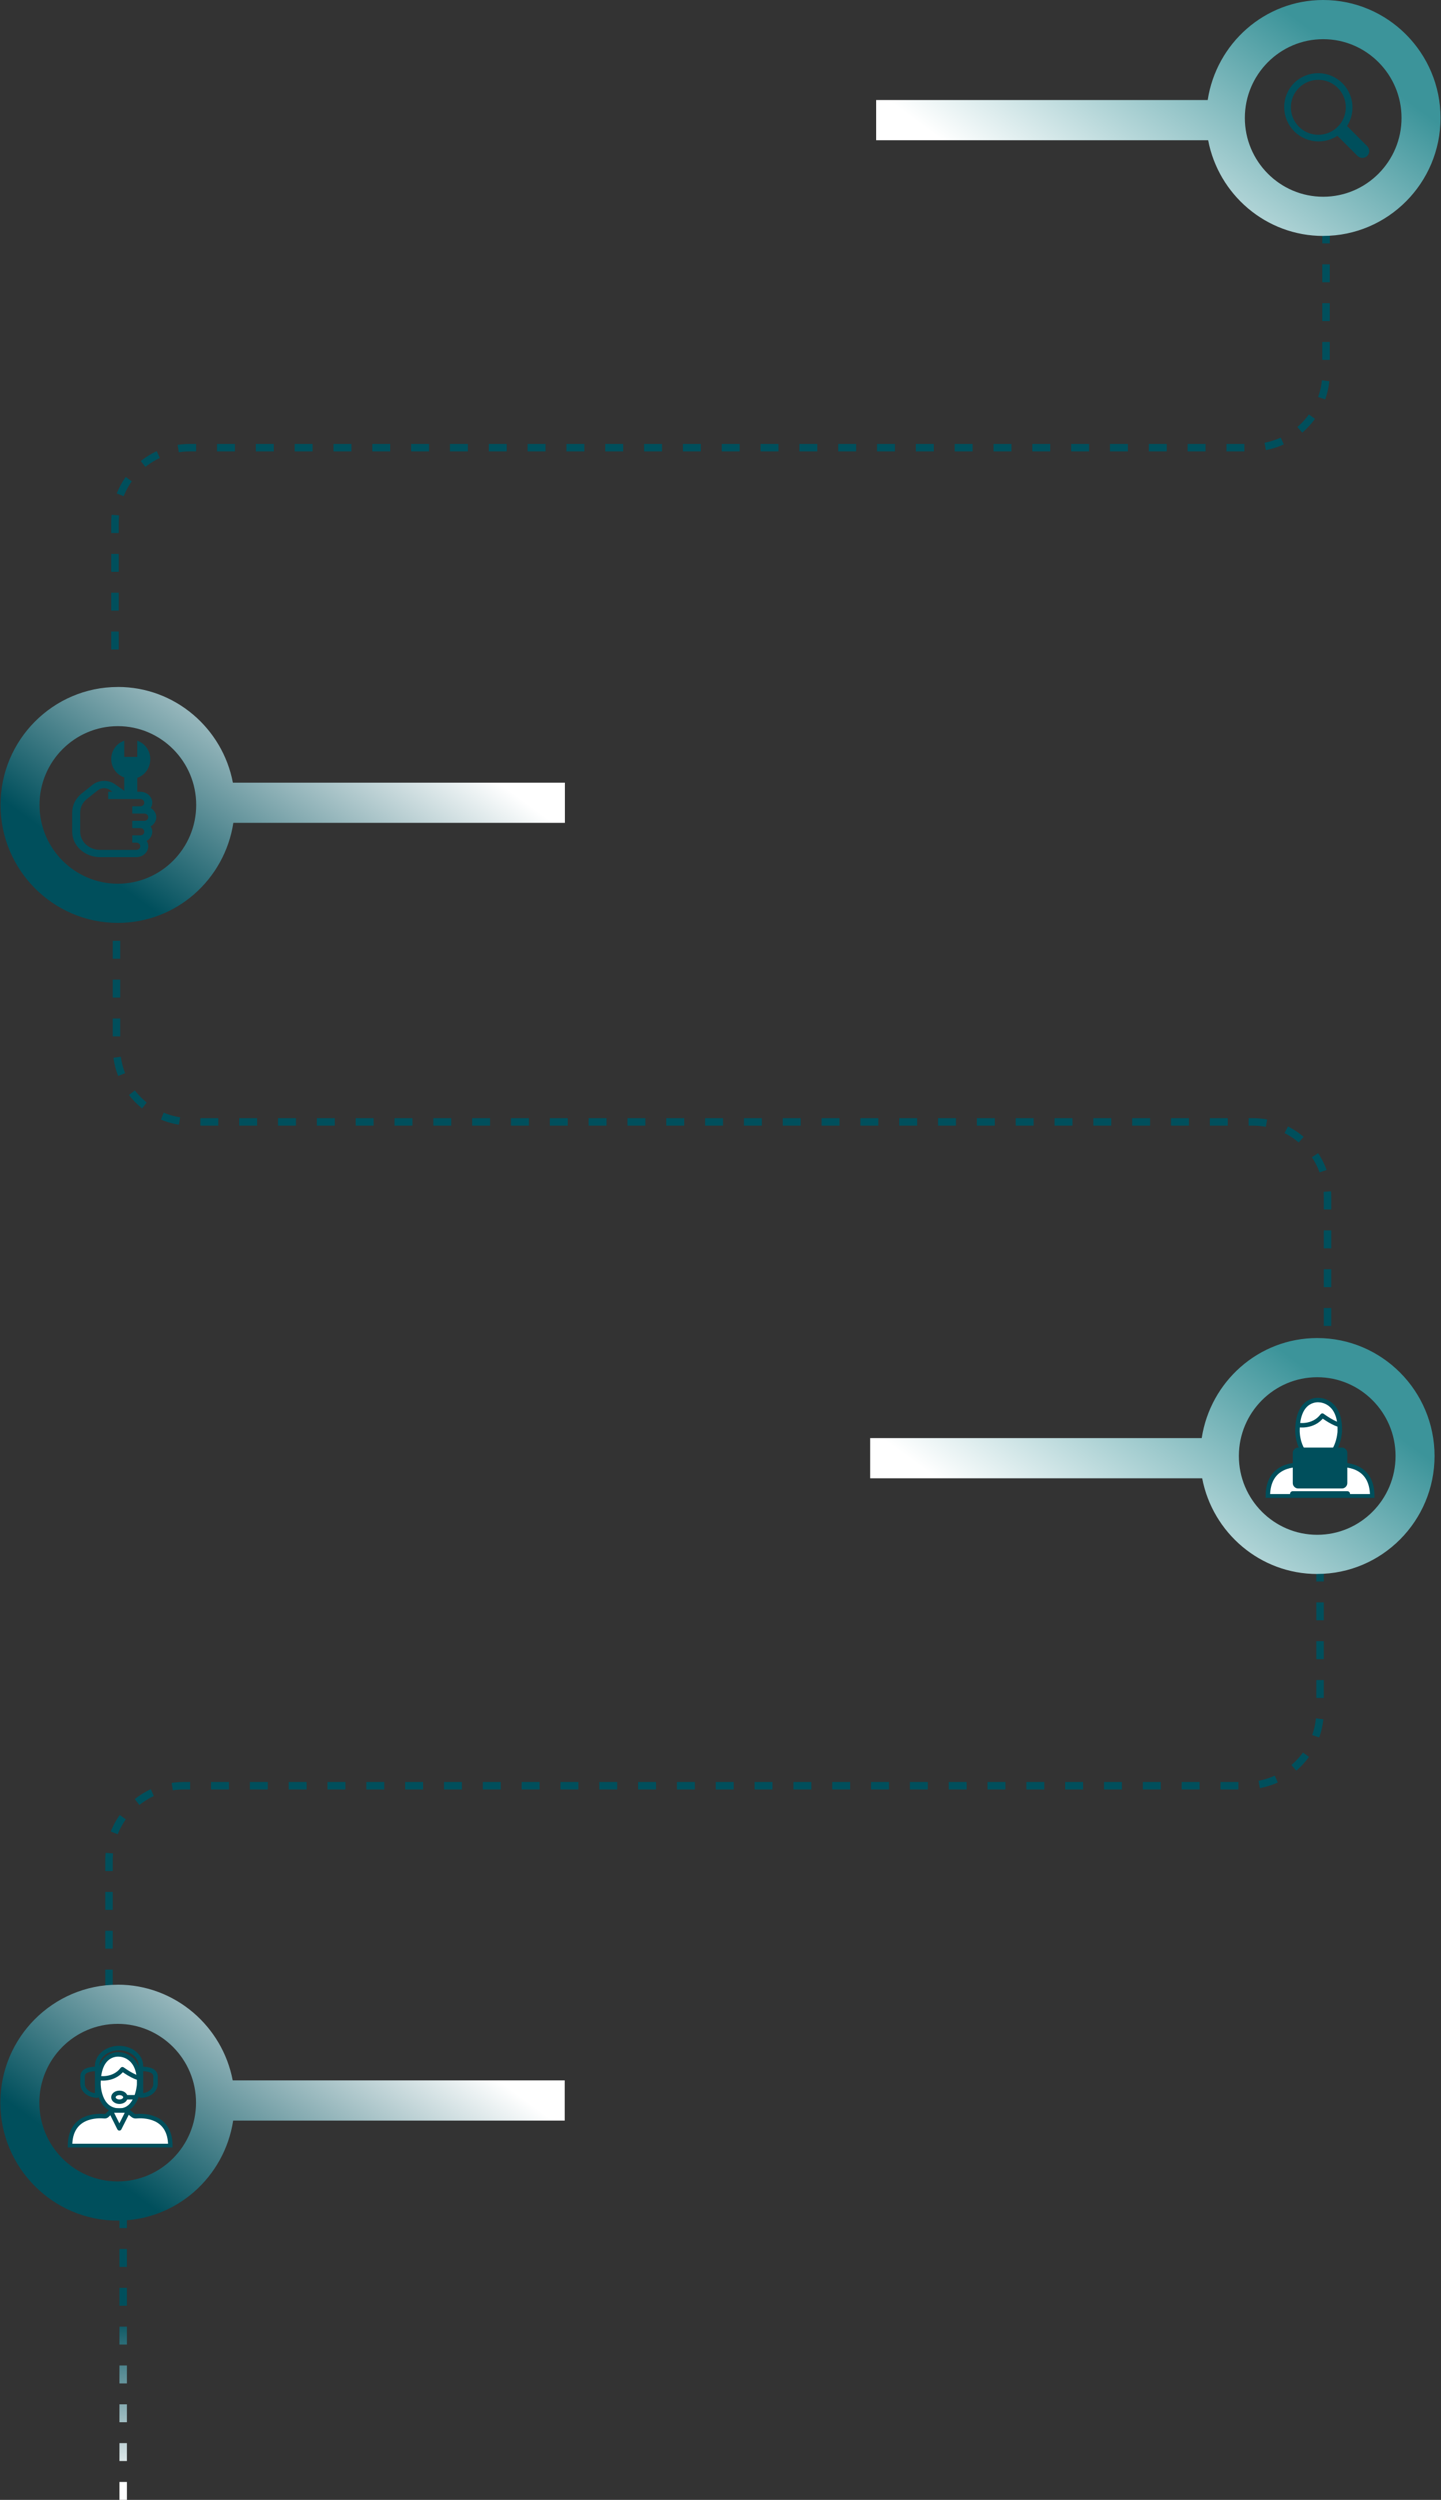 <?xml version="1.0" encoding="UTF-8"?>
<svg xmlns="http://www.w3.org/2000/svg" width="965" height="1674" viewBox="0 0 965 1674" fill="none">
  <rect x="0" y="0" width="965" height="1674" fill="#333333" stroke="none"/>
  <line x1="82.5" y1="1480" x2="82.5" y2="1674" stroke="url(#paint0_linear_2480_2366)" stroke-width="5" stroke-dasharray="12 14"></line>
  <path d="M78 604V701.266C78 728.88 100.386 751.266 128 751.266H839C866.614 751.266 889 773.651 889 801.266V894" stroke="#004F5C" stroke-width="5" stroke-dasharray="12 14"></path>
  <path d="M884 1047V1145.79C884 1173.4 861.614 1195.79 834 1195.79H123C95.386 1195.79 73 1218.17 73 1245.79V1340" stroke="#004F5C" stroke-width="5" stroke-dasharray="12 14"></path>
  <path d="M888 151V249.789C888 277.403 865.614 299.789 838 299.789H127C99.386 299.789 77 322.175 77 349.789V444" stroke="#004F5C" stroke-width="5" stroke-dasharray="12 14"></path>
  <path d="M78.924 460.025C35.595 460.025 0.348 495.468 0.348 539.013C0.348 582.557 35.595 618 78.924 618C118.149 618 150.475 588.861 156.266 551.013L378.298 551.013L378.298 524.101L155.964 524.101C149.015 487.646 117.142 460 78.898 460L78.924 460.025ZM131.392 539.013C131.392 568.101 107.851 591.772 78.924 591.772C49.996 591.772 26.456 568.101 26.456 539.013C26.456 509.924 49.996 486.253 78.924 486.253C107.851 486.253 131.392 509.924 131.392 539.013Z" fill="url(#paint1_linear_2480_2366)"></path>
  <path d="M882.106 1053.97C925.434 1053.97 960.682 1018.53 960.682 974.987C960.682 931.443 925.434 896 882.106 896C842.881 896 810.554 925.139 804.763 962.987L582.732 962.987L582.732 989.899L805.065 989.899C812.014 1026.35 843.888 1054 882.131 1054L882.106 1053.97ZM829.638 974.987C829.638 945.899 853.178 922.228 882.106 922.228C911.034 922.228 934.574 945.899 934.574 974.987C934.574 1004.08 911.034 1027.75 882.106 1027.75C853.178 1027.75 829.638 1004.08 829.638 974.987Z" fill="url(#paint2_linear_2480_2366)"></path>
  <path d="M886.106 157.975C929.434 157.975 964.682 122.532 964.682 78.987C964.682 35.443 929.434 -1.54498e-06 886.106 -3.44421e-06C846.881 -5.16355e-06 814.554 29.139 808.763 66.987L586.732 66.987L586.732 93.899L809.065 93.899C816.014 130.354 847.888 158 886.131 158L886.106 157.975ZM833.638 78.987C833.638 49.899 857.178 26.228 886.106 26.228C915.034 26.228 938.574 49.899 938.574 78.987C938.574 108.076 915.034 131.747 886.106 131.747C857.178 131.747 833.638 108.076 833.638 78.987Z" fill="url(#paint3_linear_2480_2366)"></path>
  <path d="M78.806 1329.03C35.478 1329.03 0.23 1364.47 0.23 1408.01C0.23 1451.56 35.478 1487 78.806 1487C118.031 1487 150.358 1457.86 156.149 1420.01L378.181 1420.01L378.181 1393.1L155.847 1393.1C148.898 1356.65 117.024 1329 78.781 1329L78.806 1329.03ZM131.274 1408.01C131.274 1437.1 107.734 1460.77 78.806 1460.77C49.879 1460.77 26.338 1437.1 26.338 1408.01C26.338 1378.92 49.879 1355.25 78.806 1355.25C107.734 1355.25 131.274 1378.92 131.274 1408.01Z" fill="url(#paint4_linear_2480_2366)"></path>
  <g clip-path="url(#clip0_2480_2366)">
    <path d="M84.992 1413.27L89.124 1416.54C89.665 1416.97 90.347 1417.17 91.049 1417.11C95.662 1416.68 114.074 1416.24 114.074 1437.01H46.885C46.885 1416.22 65.357 1416.68 69.93 1417.11C70.591 1417.17 71.233 1416.95 71.695 1416.5L74.964 1413.27" fill="white"></path>
    <path d="M84.992 1413.27L89.124 1416.54C89.665 1416.97 90.347 1417.17 91.049 1417.11C95.662 1416.68 114.074 1416.24 114.074 1437.01H46.885C46.885 1416.22 65.357 1416.68 69.93 1417.11C70.591 1417.17 71.233 1416.95 71.695 1416.5L74.964 1413.27" stroke="#004F5C" stroke-width="3" stroke-miterlimit="10"></path>
    <path d="M79.977 1413.31C92.011 1413.31 93.154 1396.1 93.154 1396.1C94.017 1375.73 79.977 1375.73 79.977 1375.73C79.977 1375.73 65.938 1373.75 65.938 1395.51C65.938 1395.51 65.938 1413.31 79.977 1413.31Z" fill="white" stroke="#004F5C" stroke-width="3" stroke-miterlimit="10"></path>
    <path d="M65.938 1391.55C65.938 1391.55 75.966 1393.53 81.983 1385.62C81.862 1385.52 90.005 1391.55 94.017 1391.55" stroke="#004F5C" stroke-width="3" stroke-miterlimit="10"></path>
    <path d="M79.978 1407.38C82.194 1407.38 83.989 1406.05 83.989 1404.41C83.989 1402.77 82.194 1401.45 79.978 1401.45C77.763 1401.45 75.967 1402.77 75.967 1404.41C75.967 1406.05 77.763 1407.38 79.978 1407.38Z" stroke="#004F5C" stroke-width="3" stroke-miterlimit="10"></path>
    <path d="M83.988 1404.41H91.85" stroke="#004F5C" stroke-width="3" stroke-miterlimit="10"></path>
    <path d="M74.963 1413.27V1415.25L79.937 1425.22L84.991 1415.25V1413.27H74.963Z" fill="white" stroke="#004F5C" stroke-width="3" stroke-linecap="round" stroke-linejoin="round"></path>
    <path d="M65.063 1403.25V1385.38C60.174 1385.38 55.285 1386.39 55.285 1390.47V1395.3C55.285 1397.41 56.315 1399.43 58.149 1400.92C59.983 1402.41 62.469 1403.25 65.063 1403.25ZM65.063 1403.25V1383.39C65.063 1380.23 66.608 1377.2 69.358 1374.96C72.109 1372.73 75.839 1371.47 79.729 1371.47C83.619 1371.47 87.349 1372.73 90.1 1374.96C92.85 1377.2 94.395 1380.23 94.395 1383.39V1403.25M94.395 1403.25V1385.38C99.284 1385.38 104.173 1386.39 104.173 1390.47V1395.3C104.173 1397.41 103.143 1399.43 101.309 1400.92C99.475 1402.41 96.988 1403.25 94.395 1403.25Z" stroke="#004F5C" stroke-width="3" stroke-linecap="round" stroke-linejoin="round"></path>
  </g>
  <g clip-path="url(#clip1_2480_2366)">
    <path d="M100.636 508.295C100.636 502.74 97.15 497.77 91.92 496.016L91.92 506.834L83.204 506.834L83.204 496.016C77.975 497.77 74.488 502.74 74.488 508.295C74.488 513.851 77.975 518.821 83.204 520.575L83.204 531.901C83.204 533.07 83.785 533.655 84.657 533.655L90.467 533.655C91.339 533.655 91.92 533.07 91.92 532.193L91.92 520.868C97.15 519.113 100.636 514.143 100.636 508.295Z" fill="#004F5C"></path>
    <path d="M104.658 547.225C104.654 545.994 104.306 544.783 103.646 543.707C102.987 542.63 102.038 541.723 100.888 541.068C101.589 539.984 101.965 538.752 101.976 537.495C101.976 533.493 98.343 530.197 93.931 530.197L84.126 530.197L76.918 525.103C72.487 521.997 66.129 522.206 61.918 525.56L54.709 531.338C52.707 532.933 51.103 534.897 50.005 537.1C48.906 539.302 48.339 541.692 48.34 544.109L48.34 556.956C48.34 566.334 56.774 573.984 67.113 573.984L91.249 573.984C95.661 573.984 99.295 570.688 99.295 566.686C99.295 565.385 98.876 564.178 98.206 563.113C99.356 562.459 100.305 561.551 100.964 560.474C101.624 559.398 101.972 558.187 101.976 556.956C101.976 555.654 101.558 554.448 100.888 553.382C102.038 552.728 102.987 551.821 103.646 550.744C104.306 549.667 104.654 548.457 104.658 547.225ZM99.295 547.225C99.295 548.602 98.131 549.658 96.613 549.658L88.567 549.658L88.567 554.523L93.931 554.523C95.449 554.523 96.613 555.579 96.613 556.956C96.613 558.333 95.449 559.389 93.931 559.389L88.567 559.389L88.567 564.254L91.249 564.254C92.767 564.254 93.931 565.31 93.931 566.686C93.931 568.063 92.767 569.119 91.249 569.119L67.113 569.119C59.676 569.119 53.704 563.702 53.704 556.956L53.704 544.109C53.697 542.384 54.097 540.677 54.878 539.103C55.659 537.53 56.802 536.126 58.231 534.987L65.52 529.209C66.618 528.321 68.026 527.811 69.497 527.769C70.968 527.727 72.408 528.156 73.565 528.981L75.327 530.197L72.476 530.197L72.476 535.062L93.931 535.062C95.449 535.062 96.613 536.118 96.613 537.495C96.613 538.872 95.449 539.927 93.931 539.927L88.567 539.927L88.567 544.793L96.613 544.793C98.131 544.793 99.295 545.848 99.295 547.225Z" fill="#004F5C"></path>
  </g>
  <path fill-rule="evenodd" clip-rule="evenodd" d="M866.737 55.447C864.601 57.583 862.907 60.119 861.751 62.91C860.595 65.701 860 68.692 860 71.713C860 74.734 860.595 77.725 861.751 80.516C862.907 83.306 864.601 85.842 866.737 87.978C868.873 90.114 871.409 91.809 874.2 92.965C876.991 94.121 879.982 94.716 883.003 94.716C886.024 94.716 889.015 94.121 891.806 92.965C894.597 91.809 897.133 90.114 899.269 87.978C903.458 83.641 905.777 77.831 905.724 71.8C905.672 65.77 903.253 60.001 898.988 55.736C894.724 51.472 888.955 49.053 882.925 49.001C876.894 48.949 871.084 51.267 866.747 55.456L866.737 55.447ZM896.012 84.722C894.31 86.461 892.28 87.846 890.04 88.796C887.799 89.746 885.392 90.242 882.959 90.256C880.525 90.269 878.113 89.8 875.862 88.874C873.611 87.949 871.566 86.587 869.846 84.866C868.125 83.145 866.763 81.099 865.838 78.848C864.913 76.597 864.444 74.185 864.458 71.751C864.472 69.318 864.968 66.911 865.918 64.671C866.869 62.43 868.254 60.401 869.994 58.699C873.458 55.313 878.118 53.429 882.962 53.456C887.806 53.484 892.444 55.421 895.869 58.846C899.294 62.272 901.23 66.91 901.257 71.755C901.284 76.599 899.399 81.258 896.012 84.722Z" fill="#004F5C"></path>
  <path d="M896.01 91.322C895.148 90.459 894.664 89.288 894.664 88.068C894.664 86.848 895.15 85.678 896.013 84.815C896.876 83.953 898.046 83.468 899.267 83.469C900.487 83.469 901.657 83.954 902.519 84.817L915.528 97.831C915.968 98.255 916.318 98.763 916.559 99.324C916.8 99.885 916.927 100.489 916.932 101.1C916.938 101.71 916.821 102.316 916.59 102.881C916.359 103.447 916.017 103.96 915.585 104.392C915.153 104.824 914.64 105.166 914.074 105.397C913.509 105.628 912.903 105.745 912.293 105.739C911.682 105.734 911.078 105.607 910.517 105.366C909.956 105.125 909.448 104.775 909.024 104.335L896.01 91.322Z" fill="#004F5C"></path>
  <g clip-path="url(#clip2_2480_2366)">
    <path d="M888.695 977.016L892.994 980.446C893.558 980.903 894.267 981.111 894.998 981.049C899.798 980.591 918.956 980.134 918.956 1001.96H849.043C849.043 980.113 868.264 980.591 873.022 981.049C873.711 981.111 874.379 980.882 874.859 980.404L878.26 977.016" fill="white"></path>
    <path d="M888.695 977.016L892.994 980.446C893.558 980.903 894.267 981.111 894.998 981.049C899.798 980.591 918.956 980.134 918.956 1001.96H849.043C849.043 980.113 868.264 980.591 873.022 981.049C873.711 981.111 874.379 980.882 874.859 980.404L878.26 977.016" stroke="#004F5C" stroke-width="3" stroke-miterlimit="10"></path>
    <path d="M883.478 977.056C896 977.056 897.189 958.971 897.189 958.971C898.087 937.559 883.478 937.559 883.478 937.559C883.478 937.559 868.869 935.48 868.869 958.347C868.869 958.347 868.869 977.056 883.478 977.056Z" fill="white" stroke="#004F5C" stroke-width="3" stroke-miterlimit="10"></path>
    <path d="M868.869 954.189C868.869 954.189 879.304 956.268 885.565 947.952C885.44 947.848 893.913 954.189 898.087 954.189" stroke="#004F5C" stroke-width="3" stroke-miterlimit="10"></path>
    <path d="M878.26 977.016V979.094L883.435 989.572L888.695 979.094V977.016H878.26Z" fill="white" stroke="#004F5C" stroke-width="3" stroke-linecap="round" stroke-linejoin="round"></path>
    <path d="M865.738 1002.22C865.221 1002.22 864.787 1002.04 864.436 1001.69C864.086 1001.34 863.911 1000.91 863.912 1000.39C863.912 999.874 864.087 999.44 864.438 999.089C864.789 998.739 865.222 998.564 865.738 998.565H902.26C902.777 998.565 903.211 998.74 903.562 999.091C903.913 999.442 904.087 999.875 904.086 1000.39C904.086 1000.91 903.911 1001.34 903.56 1001.69C903.21 1002.04 902.776 1002.22 902.26 1002.22H865.738ZM869.39 996.739C868.386 996.739 867.526 996.381 866.81 995.665C866.094 994.949 865.737 994.09 865.738 993.087V973C865.738 971.995 866.096 971.135 866.812 970.42C867.528 969.704 868.387 969.346 869.39 969.348H898.608C899.612 969.348 900.472 969.706 901.188 970.421C901.904 971.137 902.261 971.997 902.26 973V993.087C902.26 994.091 901.902 994.951 901.186 995.667C900.47 996.383 899.611 996.74 898.608 996.739H869.39Z" fill="#004F5C"></path>
  </g>
  <defs>
    <linearGradient id="paint0_linear_2480_2366" x1="80" y1="1549.8" x2="80" y2="1664.03" gradientUnits="userSpaceOnUse">
      <stop stop-color="#004F5C"></stop>
      <stop offset="1" stop-color="white"></stop>
    </linearGradient>
    <linearGradient id="paint1_linear_2480_2366" x1="6.331" y1="539" x2="128.068" y2="373.036" gradientUnits="userSpaceOnUse">
      <stop stop-color="#004F5C"></stop>
      <stop offset="1" stop-color="white"></stop>
    </linearGradient>
    <linearGradient id="paint2_linear_2480_2366" x1="954.698" y1="975" x2="832.961" y2="1140.96" gradientUnits="userSpaceOnUse">
      <stop stop-color="#3C949A"></stop>
      <stop offset="1" stop-color="white"></stop>
    </linearGradient>
    <linearGradient id="paint3_linear_2480_2366" x1="958.698" y1="79" x2="836.961" y2="244.964" gradientUnits="userSpaceOnUse">
      <stop stop-color="#3C949A"></stop>
      <stop offset="1" stop-color="white"></stop>
    </linearGradient>
    <linearGradient id="paint4_linear_2480_2366" x1="6.214" y1="1408" x2="127.951" y2="1242.04" gradientUnits="userSpaceOnUse">
      <stop stop-color="#004F5C"></stop>
      <stop offset="1" stop-color="white"></stop>
    </linearGradient>
    <clipPath id="clip0_2480_2366">
      <rect width="74" height="70" fill="white" transform="translate(43 1368)"></rect>
    </clipPath>
    <clipPath id="clip1_2480_2366">
      <rect width="82" height="59" fill="white" transform="translate(106 494) rotate(90)"></rect>
    </clipPath>
    <clipPath id="clip2_2480_2366">
      <rect width="74" height="69" fill="white" transform="translate(847 934)"></rect>
    </clipPath>
  </defs>
</svg>
